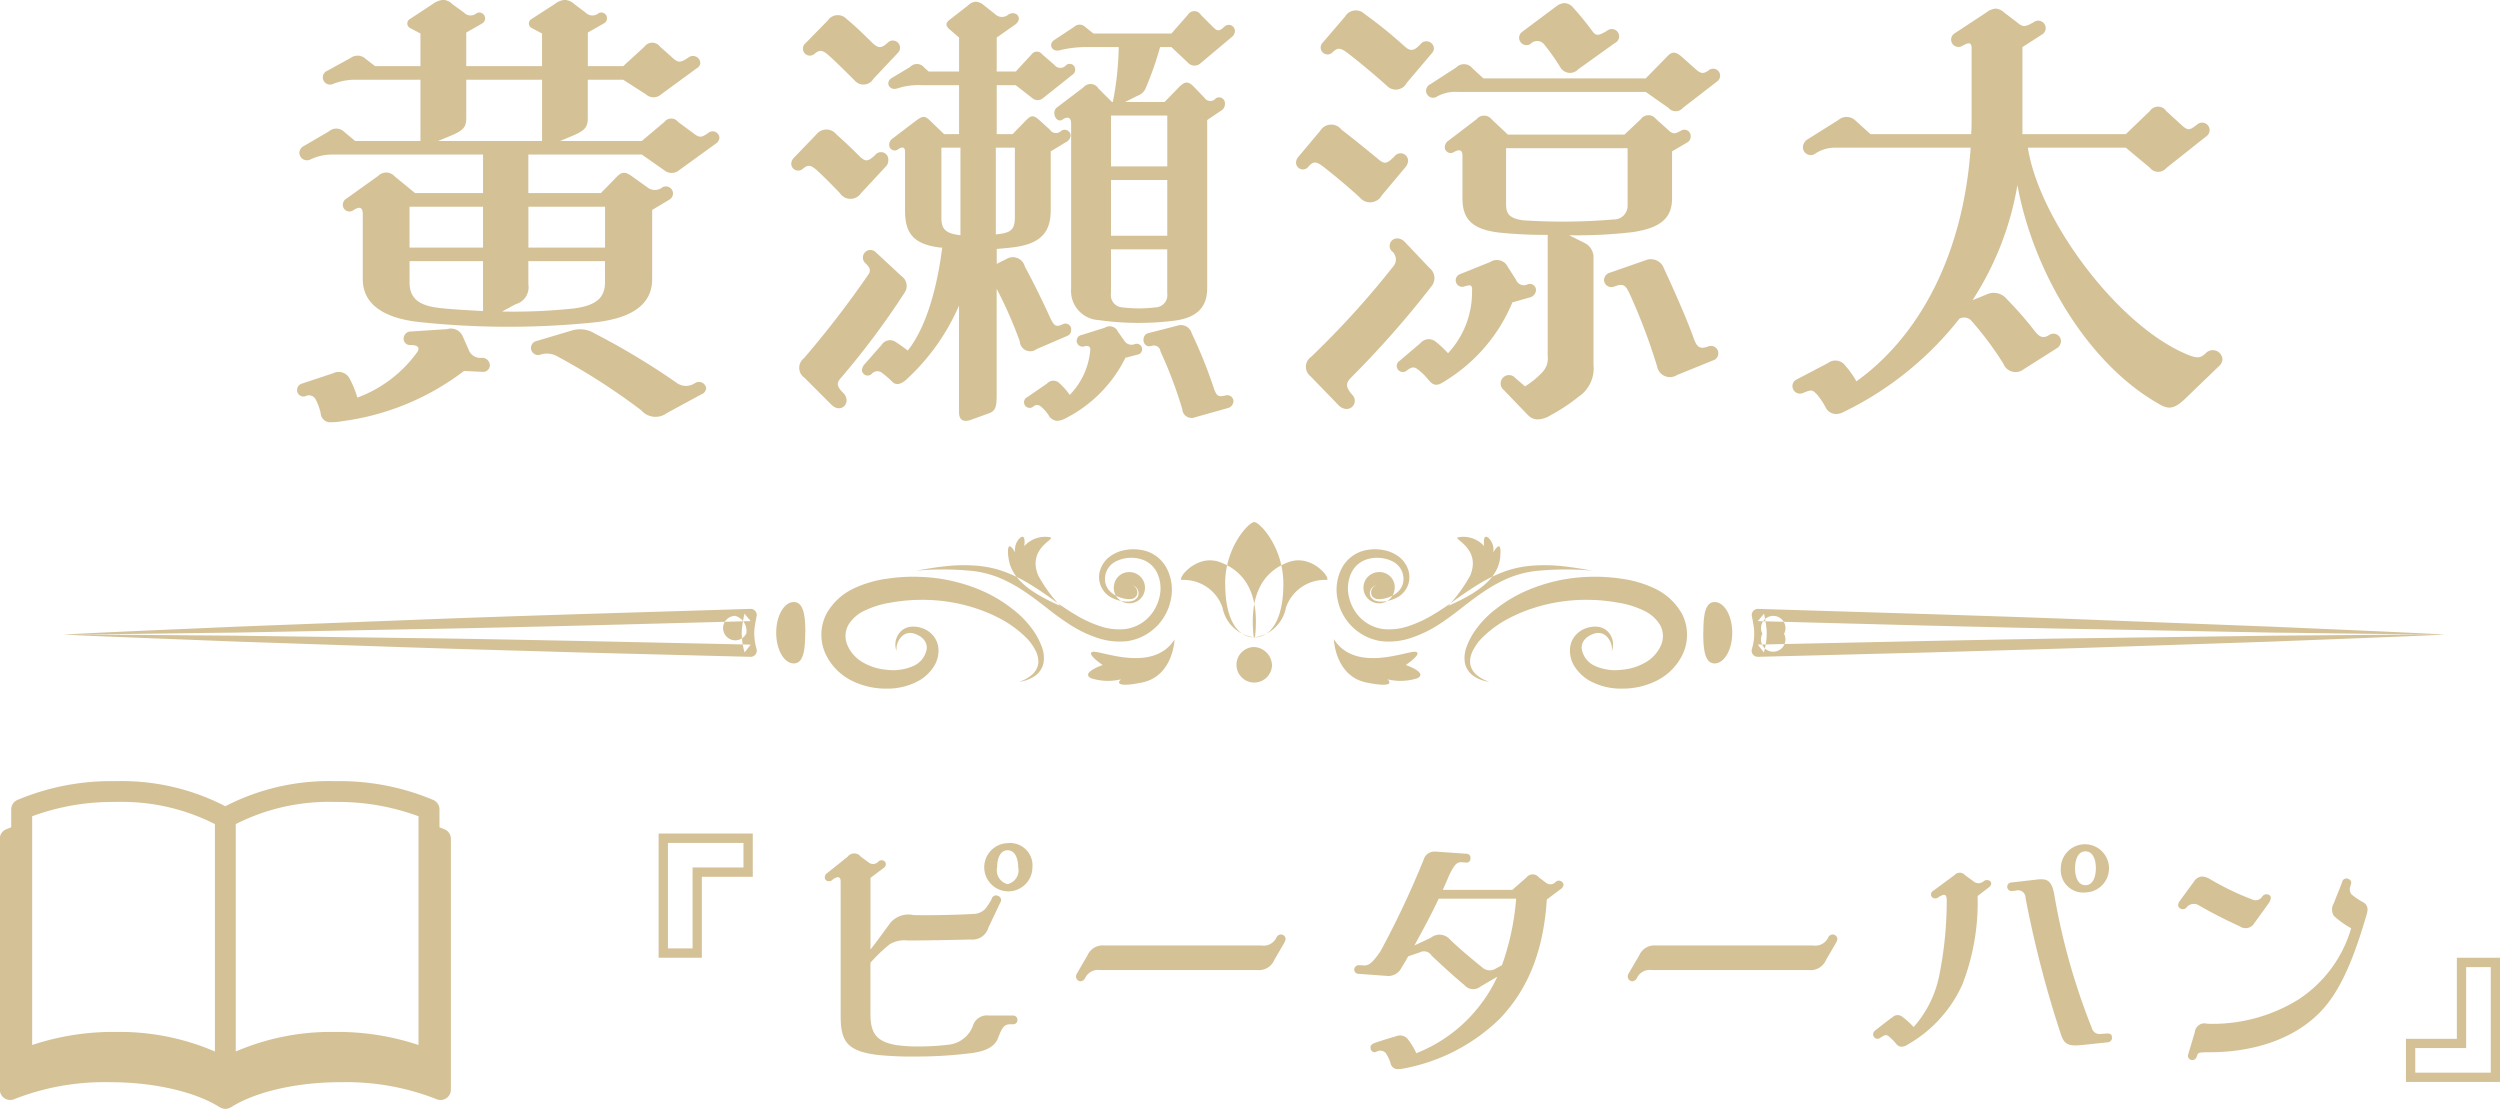 <svg id="chara3-name.svg" xmlns="http://www.w3.org/2000/svg" width="204.469" height="90.69"><path id="シェイプ_2_のコピー_2" data-name="シェイプ 2 のコピー 2" d="M260.348 1300.17c-.556.41-.741.41-1.187.07l-1.3-.96a.7.7 0 00-1.113 0l-1.854 1.56h-6.677l1.149-.48c.928-.41 1.113-.71 1.113-1.41v-3.12h2.894l1.854 1.19a.928.928 0 001.262 0l2.893-2.12a.538.538 0 00.3-.48.605.605 0 00-.965-.41c-.667.45-.853.45-1.335 0l-1-.89a.783.783 0 00-1.261 0l-1.743 1.6h-2.894v-2.75l1.3-.74a.471.471 0 00-.408-.85.782.782 0 01-1.076-.04l-.928-.7a1.249 1.249 0 00-.778-.34 1.531 1.531 0 00-.817.34l-1.891 1.22a.418.418 0 000 .74l.853.45v2.67h-6.2v-2.75l1.3-.74a.48.48 0 00-.445-.85.738.738 0 01-1.038-.04l-.965-.7a1.094 1.094 0 00-.742-.34 1.746 1.746 0 00-.853.34l-1.855 1.22a.419.419 0 000 .74l.853.45v2.67h-3.709l-.779-.6a.958.958 0 00-1.224-.07l-1.892 1.04a.588.588 0 10.482 1.07 5.086 5.086 0 011.892-.33h5.23v5.01h-5.341l-.89-.74a.918.918 0 00-1.262-.04l-2.04 1.19a.655.655 0 00-.371.55.623.623 0 00.89.56 4.116 4.116 0 011.818-.41h12.315v3.15h-5.564l-1.669-1.37a.917.917 0 00-1.335-.04l-2.6 1.86a.584.584 0 00-.3.48.544.544 0 00.853.48c.557-.37.779-.22.779.34v5.3c0 1.82 1.373 3.12 4.526 3.49a69.218 69.218 0 0014.393.04c3.227-.34 4.748-1.56 4.748-3.53v-5.67l1.372-.82a.608.608 0 00.334-.52.584.584 0 00-.853-.52.991.991 0 01-1.261 0l-1.187-.85c-.557-.41-.853-.48-1.336.04l-1.261 1.29h-5.935v-3.15h9.283l1.854 1.3a.942.942 0 001.113.04l3.079-2.23a.641.641 0 00.3-.48.557.557 0 00-.898-.41zm-20.958.19c.965-.41 1.15-.71 1.15-1.41v-3.12h6.2v5.01h-8.5zm2.522 5.86v3.34H235.9v-3.34h6.009zm9.979 0v3.34h-6.269v-3.34h6.269zm-15.988 6.15v-1.7h6.009v4.08c-1.446-.08-2.744-.15-3.635-.26-1.817-.22-2.377-.93-2.377-2.12zm13.5 2.16a46.638 46.638 0 01-5.936.26l1.113-.6a1.439 1.439 0 001.039-1.63v-1.89h6.269v1.7c.003 1.23-.628 1.9-2.482 2.16zm-7.568 4.04a1.015 1.015 0 01-1.038-.52l-.557-1.26a1.047 1.047 0 00-1.261-.56l-2.93.19a.59.59 0 00-.631.59.516.516 0 00.556.52c.631 0 .816.22.52.63a10.522 10.522 0 01-4.86 3.67 7.573 7.573 0 00-.7-1.67 1.006 1.006 0 00-1.262-.33l-2.559.85a.543.543 0 00-.408.52.519.519 0 00.667.52.624.624 0 01.854.26 4.757 4.757 0 01.408 1.12.781.781 0 00.89.74 4.19 4.19 0 00.853-.08 20.91 20.91 0 009.979-4.11l1.483.07a.549.549 0 00.631-.56.642.642 0 00-.632-.59zm17.4 2.08a1.3 1.3 0 01-1.447 0 58.872 58.872 0 00-6.714-4.05 2.294 2.294 0 00-1.892-.26l-2.893.86a.581.581 0 10.333 1.11 1.7 1.7 0 011.373.15 52.388 52.388 0 016.862 4.41 1.539 1.539 0 002.078.23l2.819-1.53a.588.588 0 00.408-.52.6.6 0 00-.926-.4zm27.956-2.79l2.485-1.07a.492.492 0 00.334-.48.469.469 0 00-.668-.49c-.556.26-.7.19-1.038-.51a71.298 71.298 0 00-2.078-4.2 1.01 1.01 0 00-1.483-.63l-.816.41v-1.22c.482-.04.964-.08 1.483-.15 2.152-.3 2.931-1.26 2.931-3.01v-4.82l1.224-.74a.691.691 0 00.408-.56.487.487 0 00-.779-.37.6.6 0 01-.927-.11l-.816-.74c-.52-.48-.7-.45-1.15 0l-1.076 1.11h-1.3v-4h1.558l1.372 1.07a.674.674 0 00.89-.04l2.374-1.89a.5.5 0 00.223-.41.451.451 0 00-.742-.37.609.609 0 01-.964-.03l-1-.86a.527.527 0 00-.853 0l-1.3 1.41h-1.558v-2.78l1.483-1.04c.7-.48.149-1.22-.519-.85a.8.8 0 01-1.113-.04l-.89-.7a1.162 1.162 0 00-.631-.3.938.938 0 00-.667.3l-1.521 1.18c-.334.26-.334.49 0 .78l.779.67v2.78h-2.486l-.371-.33a.757.757 0 00-1.149-.04l-1.484.89c-.594.34-.223 1.08.445.86a5.621 5.621 0 012.077-.26h2.968v4h-1.224l-1.113-1.07c-.445-.45-.631-.45-1.224 0l-1.892 1.44a.592.592 0 00-.26.49.448.448 0 00.7.4c.371-.26.594-.22.594.19v4.78c0 1.75.556 2.79 2.93 3.05h.111c-.519 4.11-1.6 6.9-2.819 8.42-.3-.23-.7-.52-1-.71a.816.816 0 00-1.15.26l-1.373 1.56a.784.784 0 00-.222.52.47.47 0 00.816.26.6.6 0 01.853-.04 7.171 7.171 0 01.816.71c.334.33.779.18 1.224-.26a17.774 17.774 0 004.229-5.98v8.72c0 .52.222.71.556.71a1.369 1.369 0 00.52-.12l1.409-.51c.482-.19.594-.52.594-1.41v-8.76a34.323 34.323 0 011.891 4.3.857.857 0 001.38.63zm1.892-24.44a9.106 9.106 0 012.374-.26h2.448a25.217 25.217 0 01-.482 4.49h-.073l-1.113-1.11a.751.751 0 00-1.224-.08l-2.152 1.63a.555.555 0 00-.222.49c0 .37.333.74.667.51.445-.29.705-.18.705.34v13.46a2.39 2.39 0 002.263 2.6 23.249 23.249 0 006.232.04c1.892-.26 2.633-1.19 2.633-2.64v-13.76l1.15-.78a.6.6 0 00.3-.52.486.486 0 00-.742-.48.569.569 0 01-.927-.04l-.927-.96c-.446-.41-.668-.37-1.113.04l-1.224 1.26h-3.228l1.039-.52a1.1 1.1 0 00.668-.67 26.261 26.261 0 001.15-3.3h.927l1.335 1.26a.732.732 0 001.076.04l2.523-2.12a.617.617 0 00.259-.48.5.5 0 00-.853-.37c-.408.37-.556.41-.927.04l-1-1a.624.624 0 00-1.076 0l-1.335 1.52h-6.38l-.7-.56a.633.633 0 00-.853 0l-1.632 1.08c-.53.33-.233 1.03.435.85zm-20.068.3c.408-.34.63-.34 1.112.07.52.45 1.6 1.52 2.226 2.15a.937.937 0 001.484-.18l2-2.12a.589.589 0 10-.816-.85c-.519.48-.779.52-1.335-.04-.631-.63-1.447-1.41-2.041-1.89a.979.979 0 00-1.521.11l-1.854 1.89a.568.568 0 10.746.86zm28.859 9.2h-4.6v-4.16h4.6v4.16zm-28.563.4c.557.52 1.113 1.08 1.781 1.78a1.04 1.04 0 001.743 0l2-2.15a.709.709 0 00.223-.55.6.6 0 00-1.076-.41c-.593.55-.779.59-1.335.04a45.275 45.275 0 00-1.855-1.75 1.034 1.034 0 00-1.595 0l-1.855 1.93a.714.714 0 00-.222.48.567.567 0 00.964.41c.416-.33.635-.33 1.228.22zm10.09-1.93h1.558v7.16c-1.15-.14-1.558-.44-1.558-1.41v-5.75zm4.451 7.09v-7.09h1.558v5.68c.001 1.04-.332 1.3-1.557 1.41zm9.422-4.45h4.6v4.56h-4.6v-4.56zM271.2 1320.2a64.915 64.915 0 005.156-6.9.984.984 0 00-.222-1.41l-2.078-1.93a.618.618 0 10-.853.89c.334.34.483.56.186.97a80.9 80.9 0 01-5.231 6.79.983.983 0 00.038 1.59l2.188 2.19c.631.63 1.261.19 1.261-.33a.822.822 0 00-.222-.56c-.553-.56-.664-.82-.223-1.3zm25.707-5.75a11.148 11.148 0 01-2.708 0 1 1 0 01-.928-1.15v-3.6h4.6v3.6a1 1 0 01-.96 1.15zm5.749 7.2c-.593.15-.742.07-.964-.56a38.656 38.656 0 00-1.818-4.52.91.91 0 00-1.15-.63l-2.448.63c-.556.18-.445 1.22.3 1.04a.536.536 0 01.742.44 35.413 35.413 0 011.78 4.71.769.769 0 001.076.67l2.634-.74a.613.613 0 00.482-.56.5.5 0 00-.63-.48zm-7.456-4.19a.7.7 0 01-.853-.3l-.519-.74a.735.735 0 00-1.076-.3l-1.892.59a.479.479 0 10.223.93c.371-.11.556.04.482.41a5.942 5.942 0 01-1.669 3.56 5.069 5.069 0 00-.816-.93.692.692 0 00-1.039 0l-1.632 1.12a.46.46 0 10.482.78.461.461 0 01.668 0 3.153 3.153 0 01.593.66.861.861 0 00.7.49 1.547 1.547 0 00.594-.15 11.065 11.065 0 005.007-5.01l1-.26a.446.446 0 10-.253-.85zm32.386-24.56a.734.734 0 011.113.04 18.157 18.157 0 011.335 1.89.909.909 0 001.447.15l3-2.15a.6.6 0 10-.63-1.01c-.742.45-.927.45-1.261-.03a23.31 23.31 0 00-1.521-1.86 1.013 1.013 0 00-.7-.37 1.248 1.248 0 00-.668.26l-2.782 2.08a.6.6 0 10.671 1zm-16.21.7c.408-.4.63-.4 1.187 0 .593.45 2.114 1.67 3.375 2.82a1.007 1.007 0 001.521-.33l2.04-2.41a.646.646 0 00.186-.41.616.616 0 00-1.113-.33c-.519.55-.816.59-1.3.15a36.06 36.06 0 00-3.265-2.64 1.019 1.019 0 00-1.595.22l-1.817 2.12a.564.564 0 10.785.81zm8.568 3.6a3.07 3.07 0 011.707-.37h15.357l1.855 1.3a.773.773 0 001.187 0l2.782-2.15a.582.582 0 00.259-.45.575.575 0 00-.927-.48c-.445.34-.668.3-1.15-.15l-1.076-.96c-.482-.41-.779-.45-1.187 0l-1.743 1.78h-13.28l-.89-.82a.886.886 0 00-1.336-.07l-2.114 1.37a.576.576 0 10.56 1zM332 1309.18l-1.261-.63a38.849 38.849 0 005.23-.26c2.189-.33 3.19-1.11 3.19-2.74v-3.86l1.262-.74a.529.529 0 00.259-.45.518.518 0 00-.779-.51c-.445.25-.63.33-1 0l-1.076-.97a.764.764 0 00-1.224.04l-1.336 1.26h-9.533l-1.335-1.26a.786.786 0 00-1.224 0l-2.337 1.78a.63.63 0 00-.26.48.476.476 0 00.7.45c.519-.3.742-.19.742.29v3.49c0 1.63.742 2.52 3 2.78a35.558 35.558 0 003.97.19v9.9a1.622 1.622 0 01-.446 1.34 6.763 6.763 0 01-1.409 1.15l-.779-.67a.684.684 0 10-.965.96l1.966 2.04a1.107 1.107 0 00.816.37 2.024 2.024 0 001.039-.33 14.88 14.88 0 002.3-1.52 2.788 2.788 0 001.224-2.6v-8.71a1.308 1.308 0 00-.734-1.27zm-21.255-6.15c.668.52 1.929 1.55 2.893 2.45a1.089 1.089 0 001.781-.19l1.929-2.3a.894.894 0 00.222-.52.615.615 0 00-1.112-.37c-.631.63-.817.67-1.373.19-.593-.49-1.706-1.41-2.967-2.38a1.057 1.057 0 00-1.744.11l-1.78 2.12a.7.7 0 00-.186.48.558.558 0 00.965.37c.449-.52.671-.52 1.376.04zm14.838 3.04v-4.64h9.941v4.64a1.12 1.12 0 01-1.15 1.19 49.259 49.259 0 01-7.382.07c-1.146-.15-1.405-.56-1.405-1.26zm-6.121 6.68a1.054 1.054 0 00-.148-1.53l-2-2.11a.9.9 0 00-.594-.3.612.612 0 00-.482 1.04.861.861 0 01.111 1.26 72.167 72.167 0 01-6.714 7.39.985.985 0 00-.037 1.59l2.263 2.34a.965.965 0 00.668.33.671.671 0 00.482-1.15c-.557-.63-.557-.96-.112-1.41a79.143 79.143 0 006.567-7.45zm22.665 4.89c-.668.26-.927.08-1.187-.63-.482-1.37-1.447-3.6-2.448-5.75a1.127 1.127 0 00-1.484-.67l-2.893 1.01a.649.649 0 00-.52.63.6.6 0 00.816.52c.742-.26.928-.19 1.3.63a48.563 48.563 0 012.225 5.89 1.066 1.066 0 001.632.71l2.931-1.19a.6.6 0 00.445-.59.6.6 0 00-.813-.56zm-14.615-4a.659.659 0 00.519-.6.5.5 0 00-.668-.48.682.682 0 01-.964-.37l-.668-1.04a.99.99 0 00-1.446-.41l-2.486 1a.533.533 0 00.334 1.01c.594-.19.7-.15.668.44a7.319 7.319 0 01-1.966 5.01 8.25 8.25 0 00-1.039-.97.894.894 0 00-1.224.15l-1.706 1.45a.467.467 0 00-.223.41.5.5 0 00.779.41c.408-.34.631-.34.853-.19a4.81 4.81 0 011 .96c.408.49.742.45 1.335.04a13.642 13.642 0 005.49-6.42zm55.254 4.6c-.445.4-.7.44-2.04-.19-5.6-2.71-11.611-11.05-12.464-16.66h8.013l1.966 1.64a.859.859 0 001.335.03l3.264-2.59a.613.613 0 10-.742-.97c-.63.49-.741.49-1.224.08l-1.3-1.19a.8.8 0 00-1.335 0l-1.966 1.89h-8.458v-7.12l1.558-1a.611.611 0 10-.631-1.04c-.7.41-.89.41-1.3.07l-1.113-.85a1.2 1.2 0 00-.7-.33 1.485 1.485 0 00-.778.33l-2.6 1.71a.6.6 0 10.668 1c.593-.34.741-.22.741.26v5.49c0 .52 0 1-.037 1.48h-8.235l-1.187-1.07a1.04 1.04 0 00-1.446-.08l-2.486 1.56a.8.8 0 00-.408.67.637.637 0 001 .52 2.884 2.884 0 011.558-.49h11.165c-.63 9.02-4.377 15.55-9.348 19.11a7.163 7.163 0 00-.89-1.26 1 1 0 00-1.446-.23l-2.56 1.34a.593.593 0 00-.334.52.62.62 0 00.853.59c.668-.29.779-.29 1.15.11a5.655 5.655 0 01.7 1.04.955.955 0 00.853.56 1.293 1.293 0 00.594-.15 26.964 26.964 0 009.5-7.64.809.809 0 011 .18 27.006 27.006 0 012.6 3.49 1.065 1.065 0 001.632.48l2.745-1.74a.7.7 0 00.334-.56.615.615 0 00-.964-.52c-.483.3-.779.19-1.187-.33a29.225 29.225 0 00-2.3-2.63 1.364 1.364 0 00-1.669-.34l-1.113.45a24.834 24.834 0 003.672-9.42c1.224 6.82 5.6 14.57 11.648 17.95.7.41 1.187.37 2.04-.44l2.782-2.68a.8.8 0 00.3-.59.794.794 0 00-1.406-.44zm-122.955 42.78h4.163v-3.54h-7.7v10.16h3.535v-6.62zm-2.775 5.86v-8.63h6.177v2.01h-4.162v6.62h-2.011zm27.774-8.61a1.971 1.971 0 102.036 1.97 1.83 1.83 0 00-2.032-1.97zm0 3.35a1.158 1.158 0 01-.851-1.38c0-.74.269-1.39.851-1.39.6 0 .872.65.872 1.39a1.154 1.154 0 01-.868 1.38zm.47 10.75h-1.992a1.19 1.19 0 00-1.32.87 2.4 2.4 0 01-2.037 1.52 21.353 21.353 0 01-2.394.14 13.087 13.087 0 01-1.858-.12c-1.611-.29-2.081-.98-2.081-2.53v-4.2a12.478 12.478 0 011.589-1.52 2.364 2.364 0 011.477-.3c1.477 0 3.4-.04 5.147-.08a1.346 1.346 0 001.432-.97l.962-2.03a.36.36 0 00-.156-.56.368.368 0 00-.537.24 4.368 4.368 0 01-.537.83 1.385 1.385 0 01-.985.4c-1.522.09-3.827.12-4.878.09a1.941 1.941 0 00-1.9.65c-.581.81-1.074 1.48-1.611 2.17v-5.86l1.1-.83a.341.341 0 00.089-.49.375.375 0 00-.537-.02.585.585 0 01-.85.04l-.582-.42a.681.681 0 00-1.1 0l-1.678 1.34a.4.4 0 00-.179.34.332.332 0 00.067.2.394.394 0 00.582-.03c.291-.2.649-.35.649.18v10.97c0 2.06.492 2.89 3.021 3.2a26.928 26.928 0 003.066.13 35.608 35.608 0 004.543-.27c1.365-.17 1.991-.6 2.237-1.23.381-1.03.582-1.14 1.075-1.14h.179a.332.332 0 00.335-.36.34.34 0 00-.334-.35zm21.331-4.52l.85-1.46a.722.722 0 00.09-.29.376.376 0 00-.381-.36.407.407 0 00-.358.23 1.156 1.156 0 01-1.231.67h-12.863a1.342 1.342 0 00-1.365.8l-.851 1.46a.49.49 0 00-.089.29.393.393 0 00.38.38.5.5 0 00.358-.25 1.156 1.156 0 011.231-.67h12.868a1.361 1.361 0 001.365-.8zm23.579-6.38a.376.376 0 00-.559-.02.577.577 0 01-.806.04l-.559-.42a.636.636 0 00-1.007 0l-1.164 1.02h-5.684l.537-1.23c.425-.87.627-1.05 1.007-1.03l.38.03a.32.32 0 00.336-.34.323.323 0 00-.268-.38l-2.305-.16c-.269-.02-.381-.02-.4-.02a.9.9 0 00-.851.65 73.961 73.961 0 01-3.535 7.5c-.694 1.03-1.007 1.18-1.365 1.16l-.358-.02a.387.387 0 00-.426.36.364.364 0 00.381.35l2.215.16a1.21 1.21 0 001.276-.67c.179-.29.358-.58.537-.92l.962-.33a.727.727 0 01.962.27c.672.64 1.925 1.79 2.686 2.41a.94.94 0 001.32.11l1.365-.8a11.513 11.513 0 01-1.343 2.24 12.183 12.183 0 01-5.281 4.02 5.748 5.748 0 00-.738-1.2.831.831 0 00-.94-.18c-.537.15-1.253.38-1.7.53-.313.12-.4.25-.358.47a.323.323 0 00.448.27.618.618 0 01.783.09 3.125 3.125 0 01.4.85.593.593 0 00.626.47 2.577 2.577 0 00.493-.06 15.231 15.231 0 007.832-4.08c2.1-2.21 3.536-5.19 3.827-9.73l1.1-.83a.51.51 0 00.269-.38.31.31 0 00-.091-.2zm-4.945 6.78l-.56.31a.913.913 0 01-.94-.04c-.671-.54-2.014-1.64-2.775-2.4a1.129 1.129 0 00-1.544-.11l-1.342.63c.649-1.19 1.365-2.49 1.991-3.83h6.333a20.933 20.933 0 01-1.159 5.44zm26.491-.4l.85-1.46a.722.722 0 00.09-.29.376.376 0 00-.381-.36.408.408 0 00-.358.23 1.156 1.156 0 01-1.231.67h-12.863a1.342 1.342 0 00-1.365.8l-.85 1.46a.484.484 0 00-.09.29.393.393 0 00.38.38.5.5 0 00.359-.25 1.155 1.155 0 011.23-.67h12.868a1.361 1.361 0 001.365-.8zm21.235-5.55a1.97 1.97 0 10-2.014-1.97 1.831 1.831 0 002.018 1.97zm0-3.36c.6 0 .85.65.85 1.39 0 .71-.246 1.38-.85 1.38s-.851-.67-.851-1.38c.004-.74.25-1.39.855-1.39zm-8.325 2.44a.63.63 0 01-.85 0l-.672-.49a.571.571 0 00-.872 0l-1.724 1.27a.334.334 0 00-.111.52.381.381 0 00.514.02c.493-.31.649-.27.694.13a31.121 31.121 0 01-.627 6.34 9.021 9.021 0 01-2.081 4.14 6.55 6.55 0 00-.94-.85.6.6 0 00-.761.02c-.514.38-1.118.85-1.454 1.12a.388.388 0 00-.157.31.265.265 0 00.067.2.343.343 0 00.47.11c.09-.06.2-.13.291-.18a.348.348 0 01.448.03 4.748 4.748 0 01.6.6.572.572 0 00.448.25.864.864 0 00.47-.16 10.7 10.7 0 004.52-4.97 18.586 18.586 0 001.231-7.2l.917-.7c.224-.18.246-.35.112-.51a.427.427 0 00-.529 0zm10.048 12.46l-.425.03a.664.664 0 01-.784-.5 53.64 53.64 0 01-3.065-10.89c-.2-1.12-.56-1.33-1.365-1.24l-2.171.25a.348.348 0 10.089.69l.269-.02a.614.614 0 01.828.58 88.971 88.971 0 002.887 11.15c.268.8.559 1.01 1.723.89l2.1-.22a.363.363 0 00.358-.38c.007-.22-.082-.36-.438-.34zm7.158-12.44l-1.163 1.59a.6.6 0 00-.134.36.244.244 0 00.111.22.409.409 0 00.627-.11.784.784 0 011.007-.07 40.2 40.2 0 003.29 1.68.825.825 0 001.186-.25l1.163-1.61c.246-.35.246-.6.045-.71a.429.429 0 00-.537.11.638.638 0 01-.828.27 22.175 22.175 0 01-3.446-1.66 1.374 1.374 0 00-.672-.22.806.806 0 00-.645.4zm8.482 9.69a13.312 13.312 0 01-7.407 1.95.787.787 0 00-1.007.67l-.537 1.81a.347.347 0 00.313.49.367.367 0 00.358-.24l.067-.18c.067-.2.224-.22 1.007-.22 3.6 0 6.96-1.08 9.13-3.38 1.679-1.77 2.753-4.61 3.715-7.9a1.512 1.512 0 00.067-.41.657.657 0 00-.4-.6 5.209 5.209 0 01-.917-.63.651.651 0 01-.112-.56l.09-.33a.315.315 0 00-.224-.36.357.357 0 00-.515.25c-.2.56-.47 1.18-.671 1.72a.975.975 0 000 1.05 7.482 7.482 0 001.41 1.01 10.419 10.419 0 01-4.363 5.86zm13.011 3.18h-4.162v3.53h7.7v-10.16h-3.536v6.63zm2.775-5.86v8.63h-6.176v-2.01h4.162v-6.62h2.014zm-203.341 10.73a.86.86 0 00.809.06 20.126 20.126 0 017.76-1.38c3.8-.01 7.157.85 9.032 2.05a.028.028 0 01.025.01c.008 0 .014.01.022.01a.3.3 0 00.082.04c.035.01.069.03.106.04s.075.01.113.02.073.01.11.01.074-.01.111-.01.075-.01.112-.02.071-.03.106-.04a.3.3 0 00.082-.04c.008 0 .014-.01.022-.01a.028.028 0 01.025-.01c1.876-1.2 5.23-2.06 9.032-2.05a20.122 20.122 0 017.76 1.38.845.845 0 001.195-.77v-20.52a.84.84 0 00-.513-.77c-.135-.06-.281-.11-.421-.17v-1.46a.848.848 0 00-.5-.77 19.713 19.713 0 00-8.027-1.54 18.433 18.433 0 00-8.986 2.05 18.43 18.43 0 00-8.986-2.05 19.716 19.716 0 00-8.027 1.54.848.848 0 00-.5.77v1.46c-.14.06-.286.11-.42.17a.84.84 0 00-.514.77v20.52a.86.86 0 00.394.71zm2.257-23.07a18.981 18.981 0 016.816-1.17 16.825 16.825 0 018.132 1.81v18.6a19.721 19.721 0 00-8.132-1.6 20.793 20.793 0 00-6.816 1.07v-18.71zm31.6 18.71a20.793 20.793 0 00-6.816-1.07 19.721 19.721 0 00-8.132 1.6v-18.6a16.828 16.828 0 018.132-1.81 18.977 18.977 0 016.816 1.17v18.71zm-29.075-33.57c4.689 0 9.376.06 14.064.09l14.061.19c4.688.05 9.374.15 14.061.24l14.058.3-.5.64a5.752 5.752 0 01-.235-1.6 5.556 5.556 0 01.08-.81c.04-.26.087-.5.142-.76l.512.61-14.058.37c-4.686.11-9.372.23-14.059.3l-14.061.27c-4.688.05-9.375.13-14.064.16 4.682-.25 9.367-.43 14.05-.64l14.052-.54c4.684-.19 9.37-.34 14.054-.49l14.056-.43a.5.5 0 01.523.48.541.541 0 01-.01.12c-.048.23-.093.47-.129.7a4.749 4.749 0 00-.066.66 4.8 4.8 0 00.192 1.32.5.5 0 01-.346.62.417.417 0 01-.155.02l-14.057-.36c-4.686-.14-9.371-.26-14.056-.42l-14.055-.47c-4.678-.19-9.363-.35-14.046-.57zm60.7-.15c0 1.39-.134 2.51-.93 2.51s-1.441-1.12-1.441-2.51.645-2.51 1.441-2.51.942 1.12.942 2.51zm-4.834.09a1 1 0 11-.887-1.47 1.284 1.284 0 01.899 1.47zm138.983.06c-4.684.22-9.369.38-14.053.57l-14.054.47c-4.685.16-9.371.28-14.056.42l-14.057.36a.5.5 0 01-.522-.49.553.553 0 01.02-.15 4.129 4.129 0 00.127-1.98c-.036-.23-.081-.47-.129-.7a.5.5 0 01.393-.59.483.483 0 01.119-.01l14.056.43c4.685.15 9.37.3 14.054.49l14.053.54c4.683.21 9.367.39 14.05.64-4.689-.03-9.376-.11-14.064-.16l-14.061-.27c-4.687-.07-9.373-.19-14.059-.3l-14.058-.37.512-.61c.055.26.1.5.142.76a5.556 5.556 0 01.08.81 5.79 5.79 0 01-.235 1.6l-.5-.64 14.059-.3c4.687-.09 9.373-.19 14.06-.24l14.062-.19c4.697-.03 9.384-.09 14.073-.09zm-60.7-.15c0 1.39.134 2.51.93 2.51s1.44-1.12 1.44-2.51-.645-2.51-1.44-2.51-.922 1.12-.922 2.51zm4.834.09a1 1 0 101.775 0 1 1 0 10-1.767 0zm-43.939-4.09c0-3 1.93-5.05 2.382-5.05s2.382 2.05 2.382 5.05-1.066 4.38-2.382 4.38-2.374-1.38-2.374-4.38zm2.332 4.38a3 3 0 002.642-2.43 3.355 3.355 0 013.272-2.27c.589.1-1.047-2.18-3.043-1.46s-3.28 2.54-2.863 6.16zm.1 0a3 3 0 01-2.642-2.43 3.355 3.355 0 00-3.272-2.27c-.589.1 1.047-2.18 3.043-1.46s3.297 2.54 2.88 6.16zm1.391 2.41a1.452 1.452 0 11-1.442-1.62 1.532 1.532 0 011.451 1.62zm-11.454-6.68a.669.669 0 01.5.92.724.724 0 01-.5.38 1.837 1.837 0 01-.617.03 2.9 2.9 0 01-1.165-.38 1.923 1.923 0 01-.792-.99 1.889 1.889 0 01.015-1.28 2.223 2.223 0 01.787-1.04 2.965 2.965 0 011.2-.51 3.712 3.712 0 011.288-.02 2.863 2.863 0 012.129 1.49 3.844 3.844 0 01.358 2.53 4.272 4.272 0 01-3.517 3.44 5.655 5.655 0 01-2.534-.27 9.911 9.911 0 01-2.2-1.06 23.242 23.242 0 01-1.918-1.39c-.607-.47-1.218-.94-1.853-1.36a11.985 11.985 0 00-1.981-1.08 8.575 8.575 0 00-2.186-.57 24.79 24.79 0 00-4.641-.03c.768-.13 1.539-.27 2.32-.35a13.33 13.33 0 012.366-.07 8.712 8.712 0 012.36.45 11.7 11.7 0 012.162 1.03c.684.41 1.33.86 1.967 1.31a20.569 20.569 0 001.892 1.27 10.106 10.106 0 002.017.92 4.8 4.8 0 002.077.21 3.243 3.243 0 001.769-.88 3.521 3.521 0 00.965-1.75 2.992 2.992 0 00-.2-1.96 2.114 2.114 0 00-1.491-1.16 2.8 2.8 0 00-2 .29 1.612 1.612 0 00-.735 1.72 1.479 1.479 0 00.569.83 2.348 2.348 0 001 .43 1.446 1.446 0 00.546.03.59.59 0 00.427-.26.61.61 0 00-.375-.87zm-1.474.14a1.277 1.277 0 101.276-1.21 1.243 1.243 0 00-1.267 1.21zm-8.634-2.5c-.151-1.64.573-.31.573-.31a1.334 1.334 0 01.382-1.19c.525-.43.358.67.358.67a2.27 2.27 0 012.147-.72c.417.13-1.933.92-1 3.13a12.454 12.454 0 001.789 2.47c-2.927-1.28-4.096-2.5-4.24-4.05zm13.607 6.79s-.1 3.03-2.7 3.54-1.686-.27-1.686-.27a4.523 4.523 0 01-2.449-.09c-.891-.45.954-1.08.954-1.08s-1.431-.96-.795-1.08 4.903 1.77 6.685-1.02zm-12.705 3.47a2.92 2.92 0 001.071-.6 1.465 1.465 0 00.494-.99 2.029 2.029 0 00-.287-1.06 3.959 3.959 0 00-.694-.94 9 9 0 00-1.883-1.43 12.4 12.4 0 00-2.175-.96 13.992 13.992 0 00-4.663-.72 14.2 14.2 0 00-2.347.22 7.6 7.6 0 00-2.117.64 3.026 3.026 0 00-1.386 1.21 1.885 1.885 0 00-.084 1.6 2.99 2.99 0 001.226 1.41 4.6 4.6 0 002.02.64 4.064 4.064 0 002.091-.28 1.865 1.865 0 001.165-1.42 1.015 1.015 0 00-.284-.82 1.352 1.352 0 00-.41-.3 1.579 1.579 0 00-.5-.18.983.983 0 00-.936.37 1.434 1.434 0 00-.331 1.11 1.51 1.51 0 01.083-1.27 1.391 1.391 0 01.484-.53 1.5 1.5 0 01.719-.21 2.2 2.2 0 01.727.1 2.052 2.052 0 01.668.34 1.894 1.894 0 01.741 1.37 2.454 2.454 0 01-.408 1.5 3.565 3.565 0 01-1.086 1.05 5.3 5.3 0 01-2.8.71 6.213 6.213 0 01-2.819-.66 4.65 4.65 0 01-2.13-2.2 3.76 3.76 0 01.066-3.23 4.989 4.989 0 012.267-2.11 9.275 9.275 0 012.712-.79 14.278 14.278 0 012.694-.15 13.9 13.9 0 015.21 1.2 11.307 11.307 0 012.286 1.38 8.014 8.014 0 011.84 1.92 5.71 5.71 0 01.609 1.19 2.542 2.542 0 01.148 1.36 1.714 1.714 0 01-.771 1.1 2.849 2.849 0 01-1.201.43zm29.231-7.9a.669.669 0 00-.5.92.725.725 0 00.5.38 1.837 1.837 0 00.617.03 2.9 2.9 0 001.165-.38 1.923 1.923 0 00.792-.99 1.889 1.889 0 00-.015-1.28 2.223 2.223 0 00-.787-1.04 2.965 2.965 0 00-1.2-.51 3.712 3.712 0 00-1.288-.02 2.863 2.863 0 00-2.129 1.49 3.838 3.838 0 00-.358 2.53 4.271 4.271 0 003.517 3.44 5.65 5.65 0 002.533-.27 9.89 9.89 0 002.2-1.06 22.908 22.908 0 001.918-1.39c.607-.47 1.218-.94 1.854-1.36a11.9 11.9 0 011.981-1.08 8.565 8.565 0 012.186-.57 24.78 24.78 0 014.64-.03c-.768-.13-1.539-.27-2.32-.35a13.324 13.324 0 00-2.366-.07 8.7 8.7 0 00-2.359.45 11.741 11.741 0 00-2.163 1.03c-.683.41-1.329.86-1.967 1.31a20.556 20.556 0 01-1.891 1.27 10.113 10.113 0 01-2.018.92 4.8 4.8 0 01-2.076.21 3.243 3.243 0 01-1.769-.88 3.514 3.514 0 01-.965-1.75 2.985 2.985 0 01.2-1.96 2.118 2.118 0 011.491-1.16 2.807 2.807 0 012 .29 1.61 1.61 0 01.734 1.72 1.477 1.477 0 01-.568.83 2.348 2.348 0 01-1 .43 1.446 1.446 0 01-.546.03.588.588 0 01-.427-.26.61.61 0 01.393-.87zm1.473.14a1.277 1.277 0 11-1.275-1.21 1.243 1.243 0 011.284 1.21zm8.634-2.5c.152-1.64-.572-.31-.572-.31a1.334 1.334 0 00-.382-1.19c-.525-.43-.358.67-.358.67a2.27 2.27 0 00-2.147-.72c-.417.13 1.932.92 1 3.13a12.5 12.5 0 01-1.789 2.47c2.942-1.28 4.114-2.5 4.257-4.05zm-13.606 6.79s.095 3.03 2.7 3.54 1.686-.27 1.686-.27a4.522 4.522 0 002.449-.09c.891-.45-.954-1.08-.954-1.08s1.431-.96.8-1.08-4.891 1.77-6.672-1.02zm12.7 3.47a2.849 2.849 0 01-1.209-.43 1.719 1.719 0 01-.772-1.1 2.552 2.552 0 01.149-1.36 5.615 5.615 0 01.609-1.19 8 8 0 011.84-1.92 11.307 11.307 0 012.286-1.38 13.9 13.9 0 015.21-1.2 14.282 14.282 0 012.694.15 9.284 9.284 0 012.712.79 4.987 4.987 0 012.266 2.11 3.753 3.753 0 01.066 3.23 4.644 4.644 0 01-2.129 2.2 6.213 6.213 0 01-2.819.66 5.3 5.3 0 01-2.8-.71 3.562 3.562 0 01-1.085-1.05 2.447 2.447 0 01-.408-1.5 1.89 1.89 0 01.741-1.37 2.052 2.052 0 01.668-.34 2.2 2.2 0 01.727-.1 1.506 1.506 0 01.719.21 1.4 1.4 0 01.484.53 1.517 1.517 0 01.083 1.27 1.439 1.439 0 00-.332-1.11.981.981 0 00-.935-.37 1.575 1.575 0 00-.5.18 1.364 1.364 0 00-.41.3 1.011 1.011 0 00-.283.82 1.865 1.865 0 001.165 1.42 4.062 4.062 0 002.091.28 4.586 4.586 0 002.019-.64 2.987 2.987 0 001.227-1.41 1.885 1.885 0 00-.085-1.6 3.024 3.024 0 00-1.385-1.21 7.6 7.6 0 00-2.117-.64 14.212 14.212 0 00-2.347-.22 14 14 0 00-4.664.72 12.465 12.465 0 00-2.175.96 9 9 0 00-1.882 1.43 3.959 3.959 0 00-.694.94 2.029 2.029 0 00-.287 1.06 1.464 1.464 0 00.493.99 2.928 2.928 0 001.082.6z" transform="translate(-202.406 -1289.31)" fill="#d4c196" fill-rule="evenodd"/></svg>